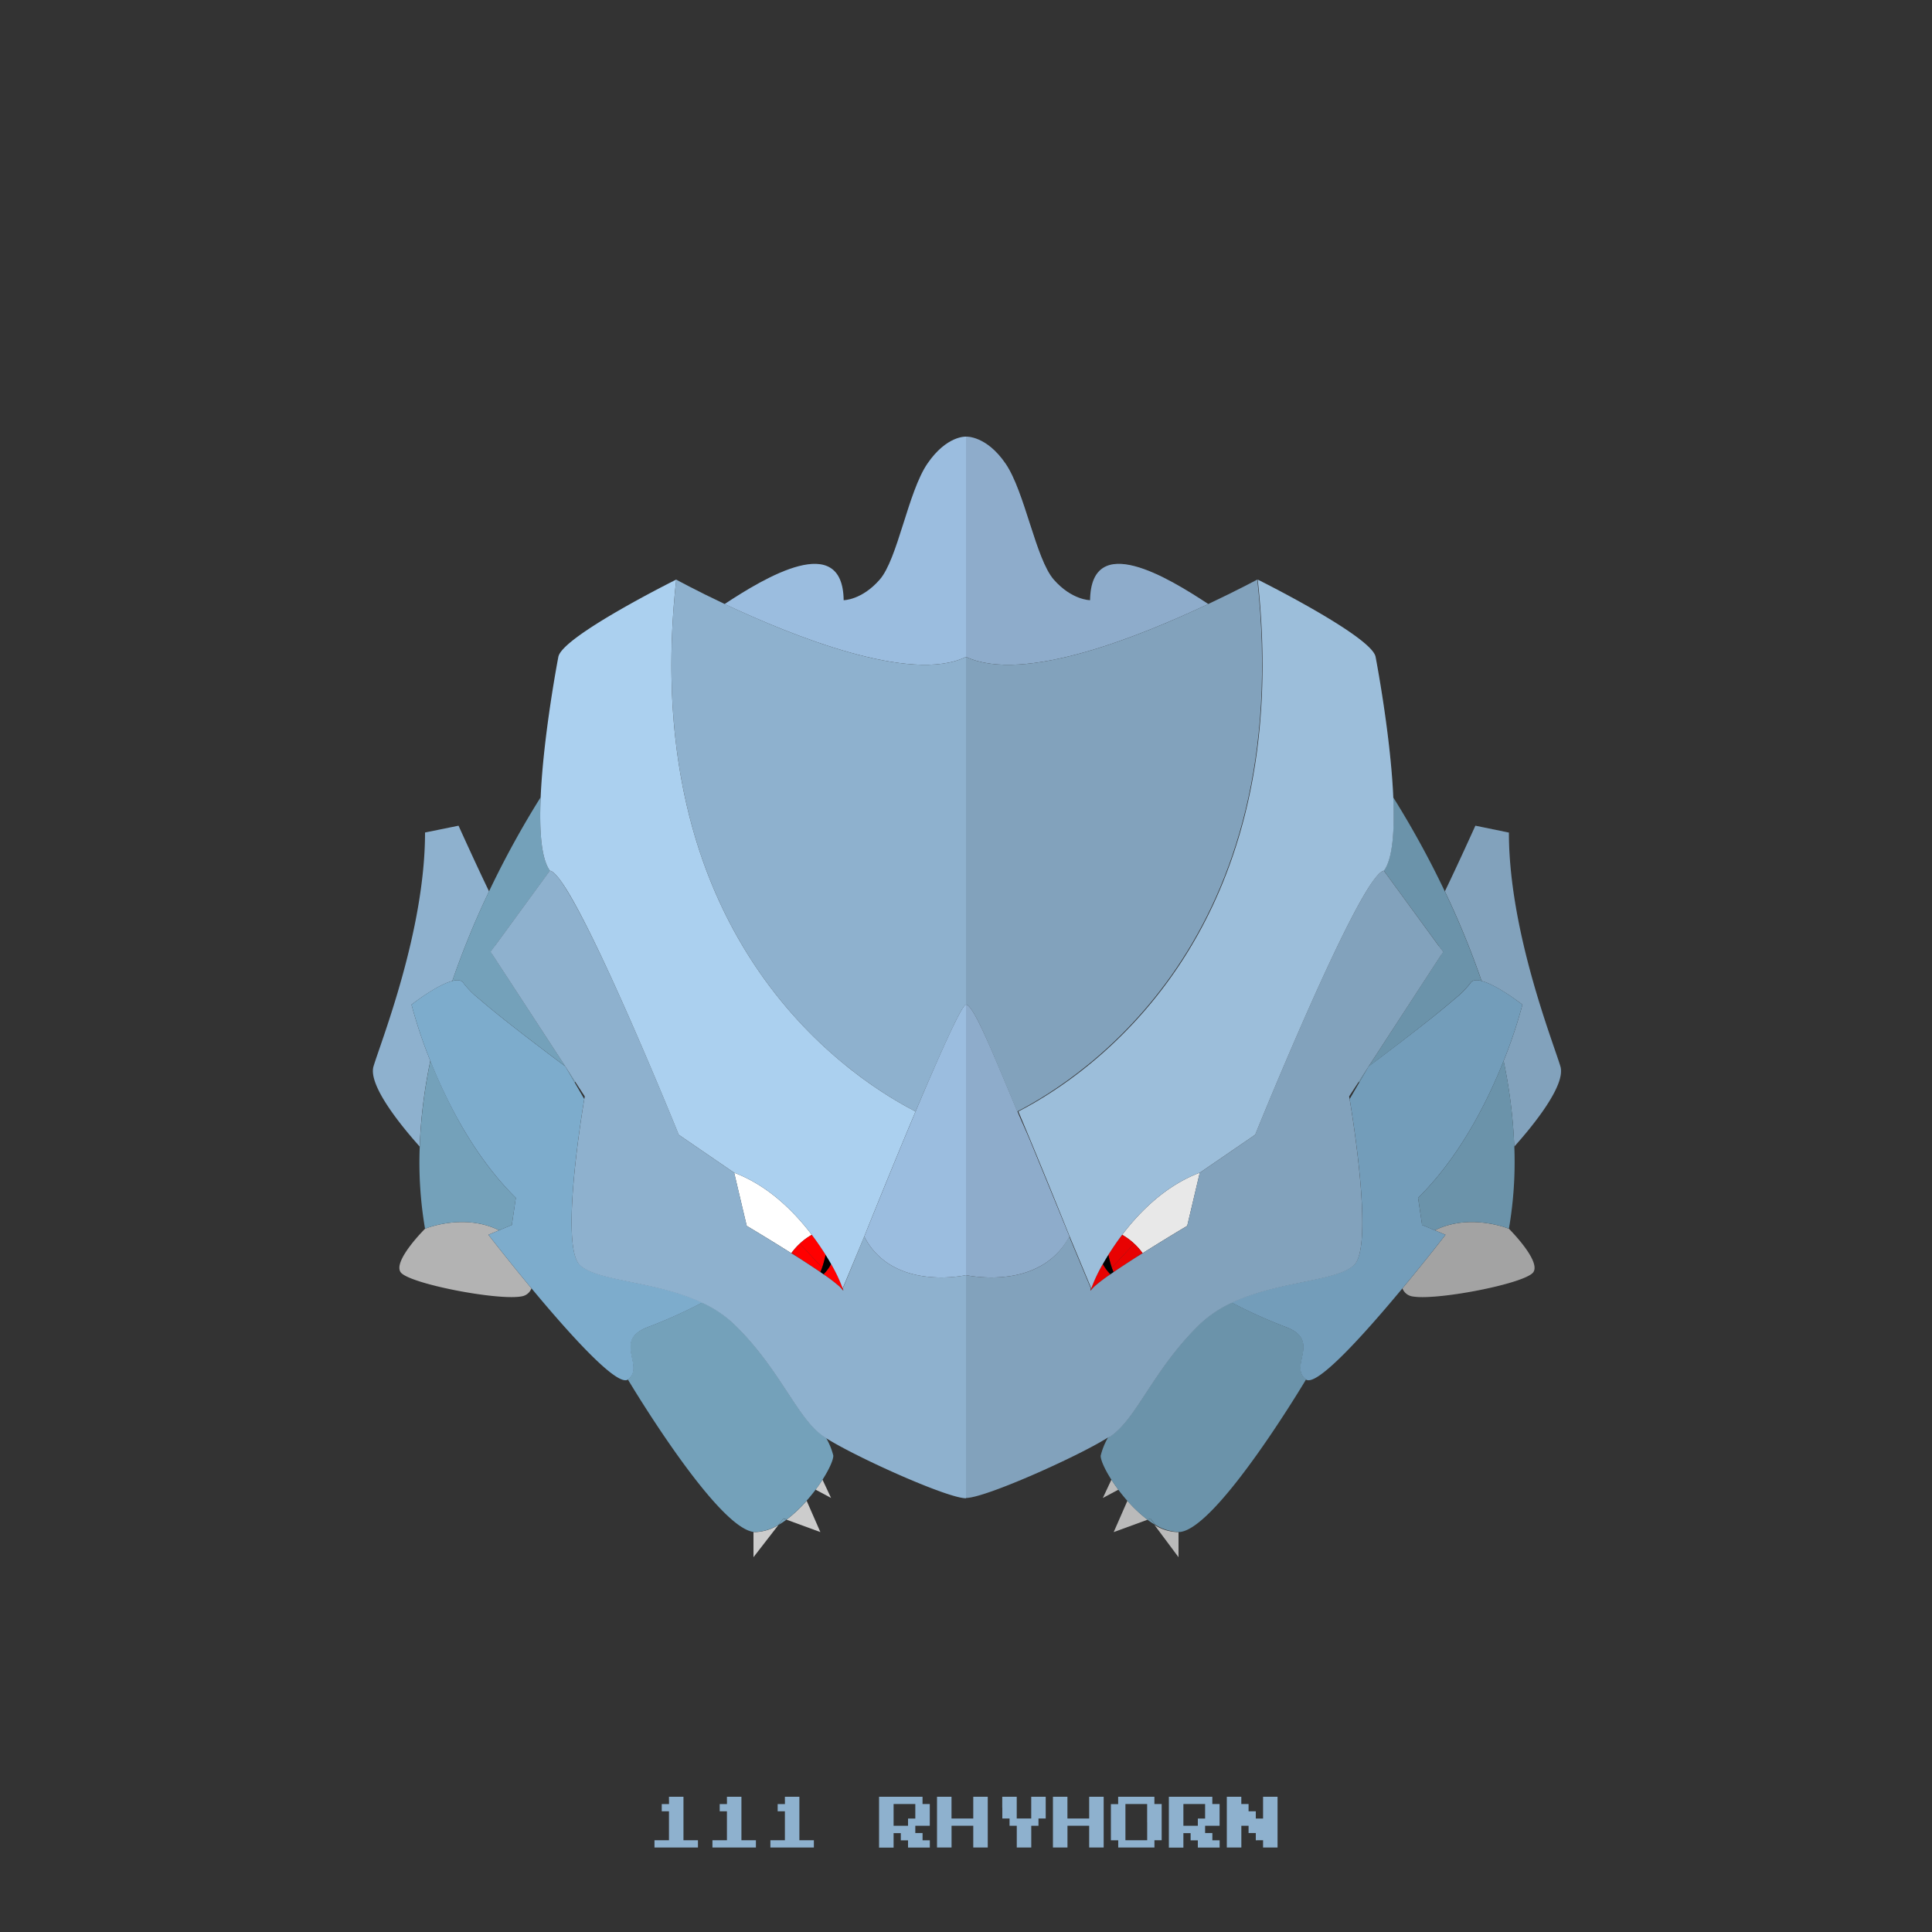 <?xml version="1.0" ?><svg id="pkflt" viewBox="0 0 500 500" xmlns="http://www.w3.org/2000/svg"><rect x="0" y="0" width="500" height="500" fill="#333333" stroke="none"/><defs><style>.cls-1{fill:#abd0ef;}.cls-2{fill:#ccc;}.cls-3{fill:#74a1ba;}.cls-4{fill:#fff;}.cls-5{fill:red;}.cls-6{fill:#9bbddf;}.cls-7{fill:#8eb1ce;}.cls-8{fill:none;}.cls-9{fill:#b3b3b3;}.cls-10{fill:#7daccc;}.cls-11{fill:#1a1a1a;opacity:0.1;}</style></defs><title/><path class="cls-1" d="M217.26,333l0.74,0.8A5,5,0,0,0,217.26,333Z"/><path class="cls-2" d="M195,396.46V403l6.47-8.35a12.1,12.1,0,0,1-6,1.85A3.76,3.76,0,0,1,195,396.46Z"/><path class="cls-2" d="M203.54,393.29l8.77,3.21-3.55-8.11A34.5,34.5,0,0,1,203.54,393.29Z"/><path class="cls-2" d="M215.08,387.67l-2.22-4.74c-0.53.84-1.13,1.71-1.79,2.59Z"/><path class="cls-3" d="M201.47,394.65a21.89,21.89,0,0,0,2.06-1.36l-0.79-.29Z"/><path class="cls-3" d="M213.79,372.11l-0.68-.44c-6.88-4.67-11.12-17.33-23.12-29a30.22,30.22,0,0,0-8.28-5.57,126.82,126.82,0,0,1-14.22,6.4c-9,3.5-.5,10-5,13.5,0,0,22.7,38.16,32.5,39.46a3.76,3.76,0,0,0,.5,0,12.1,12.1,0,0,0,6-1.85l1.28-1.65,0.79,0.29a34.5,34.5,0,0,0,5.22-4.9c0.83-.94,1.61-1.91,2.33-2.87s1.25-1.75,1.79-2.59c1.73-2.71,2.77-5.07,2.76-6.18A18,18,0,0,0,213.79,372.11Z"/><path class="cls-4" d="M190,303.5l2.1,8.9,1.15,4.85s5.63,3.34,11.53,7.07l0.2-.25a16.4,16.4,0,0,1,2-2.22,16.16,16.16,0,0,1,3.11-2.28C205.35,313.32,198.6,306.73,190,303.5Z"/><path class="cls-5" d="M207,321.84l5.78,6.24a28.86,28.86,0,0,0,.9-3.34c-1-1.64-2.21-3.39-3.57-5.18A16.16,16.16,0,0,0,207,321.84Z"/><path class="cls-5" d="M204.78,324.32l1.61,1L205,324.07Z"/><path class="cls-5" d="M212.76,328.08L207,321.84a16.4,16.4,0,0,0-2,2.22l1.41,1.27c2.07,1.32,4.12,2.66,5.91,3.89C212.47,328.88,212.61,328.49,212.76,328.08Z"/><path class="cls-5" d="M215.08,327.11a10.76,10.76,0,0,1-1.36,2c-0.2.24-.41,0.46-0.61,0.66a42.85,42.85,0,0,1,4.14,3.16,5,5,0,0,1,.74.8l0.13-.32A40.46,40.46,0,0,0,215.08,327.11Z"/><path class="cls-5" d="M218.13,333.43l-0.13.32C218.28,334.17,218.32,334,218.13,333.43Z"/><path d="M213.66,324.74a28.86,28.86,0,0,1-.9,3.34c-0.14.4-.29,0.79-0.45,1.14l0.81,0.56c0.2-.19.4-0.42,0.61-0.66a10.76,10.76,0,0,0,1.36-2C214.65,326.36,214.17,325.56,213.66,324.74Z"/><path class="cls-6" d="M240,120c-5,7.33-7.67,24.67-12.33,30s-9.33,5.33-9.33,5.33c-0.26-18-20.43-5.85-30.82,1C204.86,164.49,235.7,177,250,170V113S245,112.67,240,120Z"/><path class="cls-7" d="M187.51,156.3C180,152.75,175,150,175,150c-10.14,93,44.71,128.79,61.95,137.65,6-14.18,11.95-27.65,13.05-27.65V170C235.7,177,204.86,164.49,187.51,156.3Z"/><path class="cls-8" d="M213.66,324.74c-1-1.64-2.21-3.39-3.57-5.18-4.74-6.24-11.49-12.84-20.09-16.06l2.1,8.9,1.15,4.85s5.63,3.34,11.53,7.07l1.61,1c2.07,1.32,4.12,2.66,5.91,3.89l0.81,0.56a42.85,42.85,0,0,1,4.14,3.16l0.74,0.8c0.28,0.42.32,0.27,0.13-.32a40.46,40.46,0,0,0-3-6.32C214.65,326.36,214.17,325.56,213.66,324.74Z"/><path class="cls-8" d="M151.21,284.42l0.13-.75-2.45-3.75-0.15.24Z"/><polygon class="cls-3" points="148.74 280.15 148.89 279.91 146.31 275.95 148.74 280.15"/><path class="cls-9" d="M129.16,318.4C120,313.84,110,318,110,318s-8.33,8.28-6.33,11.23,25.17,7.44,31.33,6.27a3.25,3.25,0,0,0,2.54-2.08c-6.23-7.5-11.14-13.86-11.14-13.86Z"/><path class="cls-7" d="M127.47,247.05l0.65-2.25L127,246.33Z"/><path class="cls-7" d="M106.5,260s6.48-5.07,10.56-6.12a217.68,217.68,0,0,1,9.51-23.19c-3.35-6.91-7.9-17-7.9-17L110,215.45c0,25.45-11.33,53.89-13.33,60.51-1.48,4.91,7.3,15.58,11.94,20.76a132.46,132.46,0,0,1,2.76-22.18A123.74,123.74,0,0,1,106.5,260Z"/><path class="cls-3" d="M127.47,247.05l-0.47-.72,1.11-1.53,14.22-19.47c-2.3-3.11-2.78-10.55-2.41-19a241.58,241.58,0,0,0-13.36,24.35,217.68,217.68,0,0,0-9.51,23.19c1.36-.35,2.45-0.25,2.94.62a24,24,0,0,0,4.06,4.06c7.45,6.47,22.25,17.4,22.25,17.4Z"/><path class="cls-3" d="M116,284.86c-1.81-3.64-3.34-7.16-4.61-10.33a132.46,132.46,0,0,0-2.76,22.18A101.52,101.52,0,0,0,110,318s10-4.16,19.16.4l3.34-1.4,0-.23,1-6.77C125.95,302.58,120.19,293.36,116,284.86Z"/><path class="cls-10" d="M164.5,332c-6.58-1.36-12.18-2.37-14.5-4.72-4.9-5,.32-37.55,1.21-42.85l-2.47-4.26-2.43-4.2h0s-14.8-10.93-22.25-17.4A24,24,0,0,1,120,254.5c-0.5-.87-1.59-1-2.94-0.62-4.08,1-10.56,6.12-10.56,6.12a123.74,123.74,0,0,0,4.86,14.53c1.26,3.18,2.8,6.69,4.61,10.33,4.22,8.5,10,17.72,17.53,25.14l-1,6.77,0,0.23-3.34,1.4-2.75,1.16s4.91,6.37,11.14,13.86c9.57,11.51,22.23,25.7,25,23.58,4.5-3.5-4-10,5-13.5a126.82,126.82,0,0,0,14.22-6.4C176.2,334.5,170,333.12,164.5,332Z"/><path class="cls-7" d="M231.47,327.92a18,18,0,0,1-7.8-7.92l-5.54,13.43c0.19,0.59.15,0.74-.13,0.32l-0.74-.8a42.85,42.85,0,0,0-4.14-3.16l-0.81-.56c-1.79-1.23-3.84-2.56-5.91-3.89l-1.61-1c-5.9-3.73-11.53-7.07-11.53-7.07l-1.15-4.85-2.1-8.9-14.33-9.83S156.89,247.19,147,230.89c-2-3.37-3.69-5.45-4.71-5.56l-15.33,21L146.31,276h0l2.58,4,2.45,3.75-0.13.75c-0.89,5.29-6.1,37.89-1.21,42.85,2.32,2.35,7.93,3.37,14.5,4.72,5.51,1.14,11.69,2.51,17.21,5.11a30.22,30.22,0,0,1,8.28,5.57c12,11.67,16.23,24.33,23.12,29l0.68,0.44c7.71,4.9,31.36,15.56,36.21,15.56V330S239.8,332.32,231.47,327.92Z"/><path class="cls-1" d="M175,150s-29.55,14.69-30.5,20c0,0-3.87,20-4.58,36.34-0.37,8.44.11,15.88,2.41,19,1,0.11,2.68,2.19,4.71,5.56,9.84,16.3,28.62,62.77,28.62,62.77L190,303.5c8.6,3.23,15.35,9.82,20.09,16.06,1.36,1.79,2.54,3.54,3.57,5.18,0.52,0.82,1,1.62,1.42,2.37a40.46,40.46,0,0,1,3,6.32L223.67,320s4.62-11.55,10-24.51c1.07-2.58,2.17-5.22,3.28-7.84C219.71,278.79,164.86,243,175,150Z"/><path class="cls-6" d="M236.95,287.65c-1.1,2.62-2.2,5.25-3.28,7.84-5.38,13-10,24.51-10,24.51a18,18,0,0,0,7.8,7.92C239.8,332.32,250,330,250,330V260C248.89,260,242.92,273.48,236.95,287.65Z"/><path class="cls-1" d="M283.24,333l-0.74.8A5,5,0,0,1,283.24,333Z"/><path class="cls-2" d="M305,396.46V403l-6.22-8.35a11.67,11.67,0,0,0,5.85,1.85A1.11,1.11,0,0,0,305,396.46Z"/><path class="cls-2" d="M297,393.29l-8.77,3.21,3.55-8.11A34.5,34.5,0,0,0,297,393.29Z"/><path class="cls-2" d="M285.42,387.67l2.22-4.74c0.53,0.84,1.13,1.71,1.79,2.59Z"/><path class="cls-3" d="M299,394.65a21.89,21.89,0,0,1-2.06-1.36l0.79-.29Z"/><path class="cls-3" d="M286.71,372.11l0.68-.44c6.88-4.67,11.12-17.33,23.12-29a30.22,30.22,0,0,1,8.28-5.57A126.82,126.82,0,0,0,333,343.5c9,3.5.5,10,5,13.5,0,0-22.7,38.16-32.5,39.46a3.76,3.76,0,0,1-.5,0,12.1,12.1,0,0,1-6-1.85L297.75,393l-0.79.29a34.5,34.5,0,0,1-5.22-4.9c-0.83-.94-1.61-1.91-2.33-2.87s-1.25-1.75-1.79-2.59c-1.73-2.71-2.77-5.07-2.76-6.18A18,18,0,0,1,286.71,372.11Z"/><path class="cls-4" d="M310.5,303.5l-2.1,8.9-1.15,4.85s-5.63,3.34-11.53,7.07l-0.2-.25a16.4,16.4,0,0,0-2-2.22,16.16,16.16,0,0,0-3.11-2.28C295.15,313.32,301.9,306.73,310.5,303.5Z"/><path class="cls-5" d="M293.52,321.84l-5.78,6.24a28.86,28.86,0,0,1-.9-3.34c1-1.64,2.21-3.39,3.57-5.18A16.16,16.16,0,0,1,293.52,321.84Z"/><path class="cls-5" d="M295.72,324.32l-1.61,1,1.41-1.27Z"/><path class="cls-5" d="M287.74,328.08l5.78-6.24a16.4,16.4,0,0,1,2,2.22l-1.41,1.27c-2.07,1.32-4.12,2.66-5.91,3.89C288,328.88,287.89,328.49,287.74,328.08Z"/><path class="cls-5" d="M285.42,327.11a10.76,10.76,0,0,0,1.36,2c0.2,0.24.41,0.46,0.61,0.66a42.85,42.85,0,0,0-4.14,3.16,5,5,0,0,0-.74.8l-0.13-.32A40.46,40.46,0,0,1,285.42,327.11Z"/><path class="cls-5" d="M282.37,333.43l0.13,0.32C282.22,334.17,282.18,334,282.37,333.43Z"/><path d="M286.84,324.74a28.86,28.86,0,0,0,.9,3.34c0.14,0.4.29,0.79,0.45,1.14l-0.81.56c-0.2-.19-0.4-0.42-0.61-0.66a10.76,10.76,0,0,1-1.36-2C285.85,326.36,286.33,325.56,286.84,324.74Z"/><path class="cls-6" d="M260.25,120c5,7.33,7.79,24.67,12.46,30s9.4,5.33,9.4,5.33c0.26-18,20.21-5.85,30.6,1C295.36,164.49,265,177,250,170V113S255.25,112.67,260.25,120Z"/><path class="cls-7" d="M312.74,156.3c7.52-3.55,12.64-6.3,12.64-6.3,10.14,93-44.9,128.79-62.13,137.65C257.27,273.48,252,260,250,260V170C265,177,295.39,164.49,312.74,156.3Z"/><path class="cls-8" d="M286.84,324.74c1-1.64,2.21-3.39,3.57-5.18,4.74-6.24,11.49-12.84,20.09-16.06l-2.1,8.9-1.15,4.85s-5.63,3.34-11.53,7.07l-1.61,1c-2.07,1.32-4.12,2.66-5.91,3.89l-0.81.56a42.85,42.85,0,0,0-4.14,3.16l-0.74.8c-0.28.42-.32,0.27-0.13-0.32a40.46,40.46,0,0,1,3-6.32C285.85,326.36,286.33,325.56,286.84,324.74Z"/><path class="cls-8" d="M349.29,284.42l-0.13-.75,2.45-3.75,0.15,0.24Z"/><polygon class="cls-3" points="351.76 280.15 351.61 279.91 354.19 275.95 351.76 280.15"/><path class="cls-9" d="M371.34,318.4c9.14-4.56,19.16-.4,19.16-0.4s8.33,8.28,6.33,11.23-25.17,7.44-31.33,6.27a3.25,3.25,0,0,1-2.54-2.08c6.23-7.5,11.14-13.86,11.14-13.86Z"/><path class="cls-7" d="M373,247.05l-0.65-2.25,1.11,1.53Z"/><path class="cls-7" d="M394,260s-6.48-5.07-10.56-6.12a217.68,217.68,0,0,0-9.51-23.19c3.35-6.91,7.9-17,7.9-17l8.67,1.78c0,25.45,11.33,53.89,13.33,60.51,1.48,4.91-7.3,15.58-11.94,20.76a132.46,132.46,0,0,0-2.76-22.18A123.74,123.74,0,0,0,394,260Z"/><path class="cls-3" d="M373,247.05l0.47-.72-1.11-1.53-14.22-19.47c2.3-3.11,2.78-10.55,2.41-19a241.58,241.58,0,0,1,13.36,24.35,217.68,217.68,0,0,1,9.51,23.19c-1.36-.35-2.45-0.25-2.94.62a24,24,0,0,1-4.06,4.06C369,265,354.19,276,354.19,276Z"/><path class="cls-3" d="M384.53,284.86c1.81-3.64,3.34-7.16,4.61-10.33a132.46,132.46,0,0,1,2.76,22.18A101.52,101.52,0,0,1,390.5,318s-10-4.16-19.16.4L368,317l0-.23L367,310C374.55,302.58,380.31,293.36,384.53,284.86Z"/><path class="cls-10" d="M336,332c6.58-1.36,12.18-2.37,14.5-4.72,4.9-5-.32-37.55-1.21-42.85l2.47-4.26,2.43-4.2h0S369,265,376.44,258.56a24,24,0,0,0,4.06-4.06c0.5-.87,1.59-1,2.94-0.62,4.08,1,10.56,6.12,10.56,6.12a123.74,123.74,0,0,1-4.86,14.53c-1.26,3.18-2.8,6.69-4.61,10.33-4.22,8.5-10,17.72-17.53,25.14l1,6.77,0,0.23,3.34,1.4,2.75,1.16s-4.91,6.37-11.14,13.86c-9.57,11.51-22.23,25.7-25,23.58-4.5-3.5,4-10-5-13.5a126.82,126.82,0,0,1-14.22-6.4C324.3,334.5,330.49,333.12,336,332Z"/><path class="cls-7" d="M268.78,327.92a18.27,18.27,0,0,0,7.92-7.92l5.6,13.43c-0.19.59-.12,0.74,0.16,0.32l0.76-.8a43.15,43.15,0,0,1,4.15-3.16l0.82-.56c1.79-1.23,3.84-2.56,5.91-3.89l1.61-1c5.9-3.73,11.53-7.07,11.53-7.07l1.15-4.85,2.1-8.9,14.33-9.83s18.77-46.48,28.62-62.77c2-3.37,3.69-5.45,4.71-5.56l15.33,21L354.19,276h0l-2.58,4-2.45,3.75,0.13,0.75c0.89,5.29,6.1,37.89,1.21,42.85-2.32,2.35-7.93,3.37-14.5,4.72-5.51,1.14-11.69,2.51-17.21,5.11a30.22,30.22,0,0,0-8.28,5.57c-12,11.67-16.23,24.33-23.12,29-0.21.14-.69,0.29-0.93,0.44C278.75,377,255,387.67,250,387.67V330S260.45,332.32,268.78,327.92Z"/><path class="cls-1" d="M325.5,150s29.55,14.69,30.5,20c0,0,3.87,20,4.58,36.34,0.37,8.44-.11,15.88-2.41,19-1,.11-2.68,2.19-4.71,5.56-9.84,16.3-28.62,62.77-28.62,62.77L310.5,303.5c-8.6,3.23-15.35,9.82-20.09,16.06-1.36,1.79-2.54,3.54-3.57,5.18-0.52.82-1,1.62-1.42,2.37a40.46,40.46,0,0,0-3,6.32L276.83,320s-4.62-11.55-10-24.51c-1.07-2.58-2.17-5.22-3.28-7.84C280.79,278.79,335.64,243,325.5,150Z"/><path class="cls-6" d="M263.3,287.65c1.1,2.62,2.33,5.25,3.4,7.84,5.38,13,10.06,24.51,10.06,24.51a18.45,18.45,0,0,1-8,7.92C260.42,332.32,250,330,250,330V260C252,260,257.33,273.48,263.3,287.65Z"/><path class="cls-11" d="M391.9,296.72c4.64-5.19,13.42-15.85,11.94-20.76-2-6.62-13.33-35.06-13.33-60.51l-8.67-1.78s-4.54,10.11-7.9,17a241.56,241.56,0,0,0-13.36-24.35C359.87,190,356,170,356,170c-0.95-5.31-30.5-20-30.5-20,10.14,93-44.71,128.79-61.95,137.65,1.1,2.62,2.2,5.25,3.28,7.84,5.38,13,10,24.51,10,24.51l5.54,13.43a1.37,1.37,0,0,0-.11.53c-0.08,0-.07-0.16,0-0.53l-5.57-13.37,0-.06s-4.68-11.55-10.06-24.51c-1.07-2.58-2.3-5.22-3.4-7.84v0c17.29-8.91,72.21-44.75,62.08-137.63,0,0-5.11,2.75-12.64,6.3-13.55,6.4-35.07,15.42-51,15.74,15.91-.31,37.4-9.34,51-15.74-10.4-6.81-30.34-18.92-30.6-1,0,0-4.73,0-9.4-5.33s-7.46-22.67-12.46-30S250,113,250,113V387.67c5,0,28.75-10.66,36.46-15.56,0.24-.15.72-0.3,0.93-0.44l-0.68.44a18,18,0,0,0-1.83,4.64c0,1.11,1,3.47,2.76,6.18l-2.22,4.74,4-2.15c0.71,1,1.49,1.93,2.33,2.87l-3.55,8.11,8.77-3.21a21.91,21.91,0,0,0,2.06,1.36,12.24,12.24,0,0,0,5.81,1.84h-0.21a11.67,11.67,0,0,1-5.85-1.85L305,403v-6.5h0a3.76,3.76,0,0,0,.5,0C315.3,395.16,338,357,338,357c2.73,2.12,15.39-12.06,25-23.58a3.25,3.25,0,0,0,2.54,2.08c6.17,1.17,29.33-3.33,31.33-6.27S390.5,318,390.5,318A101.51,101.51,0,0,0,391.9,296.72ZM256.26,330.61a26.67,26.67,0,0,0,12.49-2.69,20.49,20.49,0,0,0,3.45-2.29,19.6,19.6,0,0,1-3.42,2.29A26.71,26.71,0,0,1,256.26,330.61Zm116.12-85.8h0l-14.22-19.47Zm0.65,2.25h0L354.19,276Z"/><path class="cls-7" d="M173.13,465.94V465h3.75v11.25h3.75v1.88H169.38v-1.87h3.75v-7.5h-1.87v-1.87h1.88v-0.94Z"/><path class="cls-7" d="M188.13,465.94V465h3.75v11.25h3.75v1.88H184.38v-1.87h3.75v-7.5h-1.87v-1.87h1.88v-0.94Z"/><path class="cls-7" d="M203.13,465.94V465h3.75v11.25h3.75v1.88H199.38v-1.87h3.75v-7.5h-1.87v-1.87h1.88v-0.94Z"/><path class="cls-7" d="M227.5,471.56V465h11.25v1.88h1.88v5.63h-3.75v1.88h1.88v1.88h1.88v1.88H235v-1.87h-1.87v-1.87h-1.87v3.75H227.5v-6.56Zm9.38-2.81v-1.87h-5.62v5.63H235v-1.87h1.88v-1.87Z"/><path class="cls-7" d="M242.5,471.56V465h3.75v5.63h5.63V465h3.75v13.13h-3.75V472.5h-5.62v5.63H242.5v-6.56Z"/><path class="cls-7" d="M259.38,467.81V465h3.75v5.63h3.75V465h3.75v5.63h-1.87v1.88h-1.87v5.63h-3.75V472.5h-1.87v-1.87h-1.87v-2.81Z"/><path class="cls-7" d="M272.5,471.56V465h3.75v5.63h5.63V465h3.75v13.13h-3.75V472.5h-5.62v5.63H272.5v-6.56Z"/><path class="cls-7" d="M289.38,465.94V465h9.38v1.88h1.88v9.38h-1.87v1.88h-9.37v-1.87H287.5v-9.37h1.88v-0.94Zm7.5,5.63v-4.69h-5.62v9.38h5.63v-4.69Z"/><path class="cls-7" d="M302.5,471.56V465h11.25v1.88h1.88v5.63h-3.75v1.88h1.88v1.88h1.88v1.88H310v-1.87h-1.87v-1.87h-1.87v3.75H302.5v-6.56Zm9.38-2.81v-1.87h-5.62v5.63H310v-1.87h1.88v-1.87Z"/><path class="cls-7" d="M317.5,471.56V465h3.75v1.88h1.88v1.88H325v1.88h1.88V465h3.75v13.13h-3.75v-1.87H325v-1.87h-1.87V472.5h-1.87v5.63H317.5v-6.56Z"/></svg>
